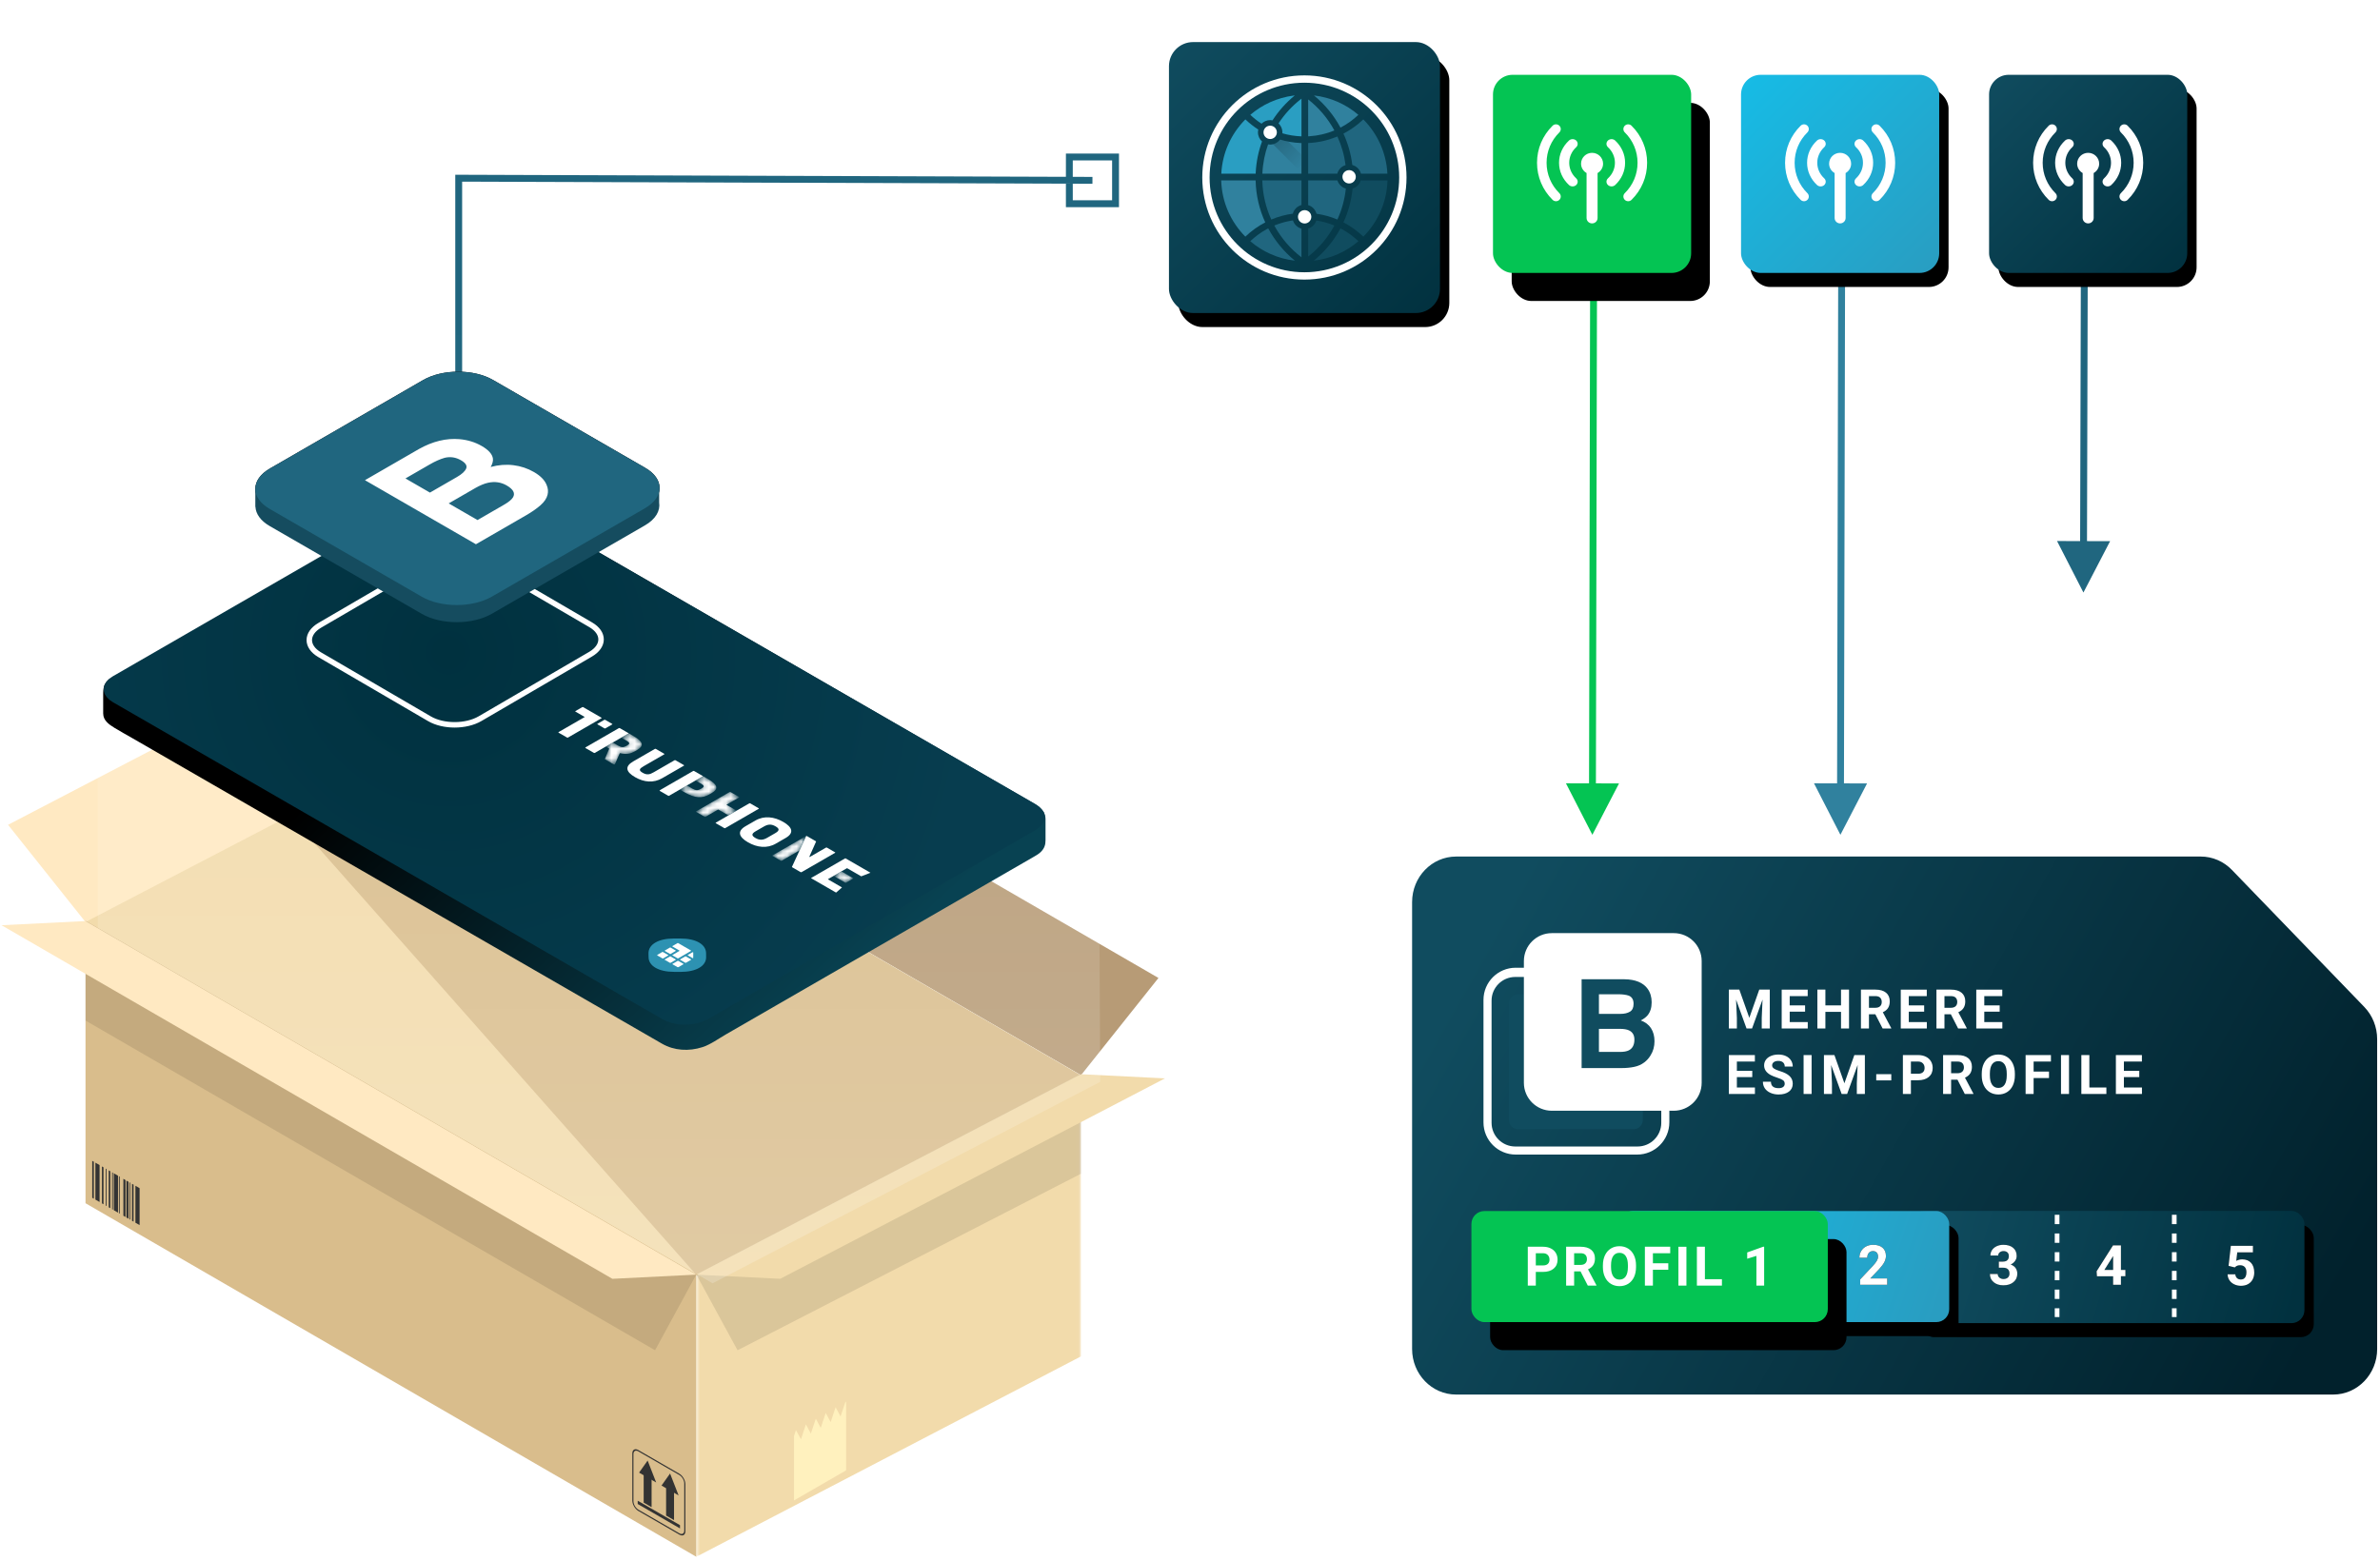 <?xml version="1.0" encoding="utf-8"?>
<svg xmlns="http://www.w3.org/2000/svg" xmlns:xlink="http://www.w3.org/1999/xlink" width="509" height="334" viewBox="0 0 509 334">
    <defs>
        <path id="j1wyel53xm" d="M164.57 16.994c.583 0 1.09-.119 1.518-.356.429-.238.758-.572.988-1.002.23-.431.344-.919.344-1.463 0-.896-.227-1.593-.683-2.092-.456-.498-1.085-.747-1.889-.747-.448 0-.87.106-1.269.319l.209-1.814h3.354V8.443h-4.727l-.487 4.287 1.333.33.162-.15c.247-.209.57-.313.967-.313.433 0 .767.127 1.003.382.235.255.353.622.353 1.101 0 .498-.102.884-.307 1.156-.205.272-.496.408-.875.408-.34 0-.615-.097-.825-.292-.21-.195-.333-.469-.368-.82h-1.657c.015.479.15.906.403 1.28.253.375.597.666 1.034.872.436.207.91.31 1.42.31z"/>
        <path id="g6vblu6gkn" d="M113.757 16.887c.9 0 1.623-.226 2.17-.678.546-.451.819-1.052.819-1.801 0-.464-.117-.865-.35-1.205-.234-.34-.589-.595-1.064-.765.383-.174.692-.423.927-.747.236-.325.354-.68.354-1.066 0-.75-.253-1.338-.76-1.764-.505-.427-1.204-.64-2.096-.64-.514 0-.984.098-1.411.295-.427.197-.76.47-.997.82s-.356.744-.356 1.184h1.674c0-.282.109-.51.325-.686.216-.176.485-.264.805-.264.355 0 .634.095.837.284.203.19.304.454.304.794 0 .351-.102.633-.307.846-.204.212-.52.318-.944.318h-.892v1.31h.886c.927 0 1.39.42 1.39 1.263 0 .347-.112.626-.338.837-.226.21-.538.315-.936.315-.347 0-.64-.1-.878-.3-.237-.202-.356-.46-.356-.777h-1.674c0 .73.267 1.317.802 1.761.535.444 1.224.666 2.066.666z"/>
        <path id="dpcyh3alko" d="M138.91 16.771v-1.824h.957v-1.35h-.956v-5.26h-1.692l-3.516 5.555.075 1.055h3.458v1.824h1.675zm-1.674-3.174h-1.865l1.755-2.787.11-.191v2.978z"/>
        <path id="bu8ppkqies" d="M88.926 16.771v-1.35H85.3l1.917-2.021c.526-.576.896-1.08 1.113-1.512.216-.433.324-.858.324-1.275 0-.76-.24-1.35-.721-1.767-.481-.417-1.156-.626-2.025-.626-.568 0-1.076.121-1.524.362-.448.242-.794.575-1.04 1-.245.425-.367.894-.367 1.408h1.68c0-.425.109-.768.327-1.029.218-.26.516-.39.895-.39.351 0 .622.106.811.32.19.215.284.51.284.884 0 .274-.09.564-.27.87-.179.304-.456.662-.83 1.071l-2.73 2.908v1.147h5.782z"/>
        <path id="06d6ad78cv" d="M0.716 0.727L82.985 0.727 82.985 104 0.716 104z"/>
        <path id="1s77rg56qz" d="M75.373.129l-1.086.236-1.013.326-.893.428L2.143 41.643l-.748.52-.56.583-.409.632-.183.67.006.693.195.674.417.628.569.587.78.535.007.004 117.573 67.833.906.434 1.013.326 1.134.262 1.168.11 1.16-.02 1.167-.108 1.086-.237 1.014-.325.892-.43 70.238-40.524.75-.519.557-.584.408-.628.22-.694-.004-.65-.195-.676-.453-.648-.57-.587-.749-.518L81.96 1.154l-.946-.457L80 .372 78.905.13l-1.161-.11L76.574 0l-1.201.129z"/>
        <path id="2iqpfpibgC" d="M7.489.307L.328 4.44c-.055.031-.055.083 0 .114l1.774 1.023c.054.032.144.032.199 0l3.631-2.095c.052-.03.134 0 .118.038L7.54.29c-.019.004-.036.01-.051.017"/>
        <path id="le5rvggm7F" d="M.131 1.141c.028-.016.072-.016.1 0l2.486 1.434c.027.016.072.016.1 0l1.576-.909c.028-.016.028-.042 0-.058L1.907.174C1.88.16 1.88.132 1.907.117L.13 1.14z"/>
        <path id="01vhelquiI" d="M7.22.07L.06 4.202c-.055.031-.055.083 0 .115l1.818 1.049c.056.031.145.032.2 0l2.61-1.505c.054-.033.144-.033.2 0l1.984 1.146c.056.03.056.082 0 .114l1.94-1.118c-.055.031-.144.03-.2 0L6.627 2.857c-.054-.032-.055-.084 0-.116l2.613-1.507c.054-.031.054-.082-.001-.115L7.42.07c-.028-.016-.064-.024-.1-.024-.036 0-.072.008-.1.023"/>
        <path id="b392yk6uuL" d="M3.506 1.169c.055-.032.145-.032.2 0l1.01.583c.761.44.74.685.136 1.034l-.163.093c-.614.355-1.028.361-1.79-.079l-1.01-.583c-.055-.031-.056-.082-.001-.115l-1.705.984c.055-.031.144-.031.2 0l.59.341c.037.022.05.053.034.082L.093 5.667c-.016.029-.003.06.034.082l1.884 1.087c.075.043.202.025.233-.033L3.28 4.458c.012-.022.056-.033.094-.023 1.384.341 2.312.08 3.094-.371l.513-.295C8.487 2.9 8.368 2.011 6.25.79L5.207.187l-1.701.982z"/>
        <path id="lfz1y1py3O" d="M.324 3.482l-.134.077.024-.052.006-.016S1.912.293 1.931.289L.441 3.52c.016-.038-.067-.067-.117-.037z"/>
        <path id="b1lj4740gP" d="M.231 1.142c-.028-.016-.072-.016-.1-.001L1.906.116.341 1.205"/>
        <path id="5yfrg74bjQ" d="M.33 1.17c-.055-.033-.144-.033-.2-.001L1.831.187.391 1.204"/>
        <path id="jfrr9rxl9R" d="M.443 1.333l-.06-.036c-.056-.031-.145-.031-.2 0L1.888.313C1.856.332.443 1.333.443 1.333z"/>
        <path id="lnz25lplqS" d="M3.536 1.152c.055-.031.144-.03.2 0l1.054.609c.763.44.74.684.136 1.034l-.187.108-.006.004c-.605.349-1.03.36-1.792-.08L1.886 2.22c-.055-.032-.055-.083 0-.115l-1.716.99c.055-.032.144-.032.199 0l.988.57c2.118 1.223 3.702 1.291 5.209.423l.112-.065.4-.231c1.505-.87 1.365-1.77-.754-2.993L5.237.171l-1.701.981z"/>
        <linearGradient id="5jt8qk5nsc" x1="0%" x2="100%" y1="0%" y2="100%">
            <stop offset="0%" stop-color="#16BCE6"/>
            <stop offset="100%" stop-color="#299DC1"/>
        </linearGradient>
        <linearGradient id="kdii2q6hhf" x1="0%" x2="100%" y1="0%" y2="100%">
            <stop offset="0%" stop-color="#104C5F"/>
            <stop offset="100%" stop-color="#01313F"/>
        </linearGradient>
        <linearGradient id="jgy24wvmei" x1="1.134%" x2="100.981%" y1="34.455%" y2="66.094%">
            <stop offset="0%" stop-color="#104C5F"/>
            <stop offset="100%" stop-color="#01212C"/>
        </linearGradient>
        <linearGradient id="zw5ymk2iml" x1="0%" x2="100%" y1="45.918%" y2="54.082%">
            <stop offset="0%" stop-color="#104C5F"/>
            <stop offset="100%" stop-color="#01313F"/>
        </linearGradient>
        <linearGradient id="ngv22fb37r" x1="0%" x2="100%" y1="44.309%" y2="55.691%">
            <stop offset="0%" stop-color="#16BCE6"/>
            <stop offset="100%" stop-color="#299DC1"/>
        </linearGradient>
        <linearGradient id="a529zeivlx" x1="50%" x2="50%" y1="9.737%" y2="100%">
            <stop offset="0%" stop-color="#FFF" stop-opacity="0"/>
            <stop offset="100%" stop-color="#FFF"/>
        </linearGradient>
        <linearGradient id="v0mp0ux2sy" x1="37.305%" x2="92.451%" y1="32.313%" y2="68.135%">
            <stop offset="0%"/>
            <stop offset="100%" stop-color="#084252"/>
        </linearGradient>
        <linearGradient id="cdnv6uylcD" x1="102.562%" x2="38.842%" y1="34.015%" y2="60.934%">
            <stop offset="0%" stop-color="#FFF"/>
            <stop offset="100%" stop-color="#FFF"/>
        </linearGradient>
        <linearGradient id="r2ed4d7mcG" x1="-2.429%" x2="67.751%" y1="32.551%" y2="55.907%">
            <stop offset="0%" stop-color="#FFF"/>
            <stop offset="100%" stop-color="#FFF"/>
        </linearGradient>
        <linearGradient id="kptzt0uvlJ" x1="86.606%" x2="51.386%" y1="62.185%" y2="50.461%">
            <stop offset="0%" stop-color="#FFF"/>
            <stop offset="100%" stop-color="#FFF"/>
        </linearGradient>
        <linearGradient id="9yvnlsnbxM" x1="-16.357%" x2="55.252%" y1="36.811%" y2="52.207%">
            <stop offset="0%" stop-color="#FFF"/>
            <stop offset="100%" stop-color="#FFF"/>
        </linearGradient>
        <linearGradient id="6exdsudzuT" x1="17.25%" x2="60.249%" y1="66.013%" y2="51.902%">
            <stop offset="0%" stop-color="#FFF"/>
            <stop offset="100%" stop-color="#FFF"/>
        </linearGradient>
        <linearGradient id="8mcj1ahiiX" x1=".529%" x2="81.486%" y1="-3.848%" y2="93.731%">
            <stop offset="0%"/>
            <stop offset="100%" stop-opacity=".017"/>
            <stop offset="100%" stop-opacity="0"/>
        </linearGradient>
        <filter id="wuo8p3vsta" width="175.5%" height="175.5%" x="-33%" y="-33%" filterUnits="objectBoundingBox">
            <feOffset dx="2" dy="2" in="SourceAlpha" result="shadowOffsetOuter1"/>
            <feGaussianBlur in="shadowOffsetOuter1" result="shadowBlurOuter1" stdDeviation="5"/>
            <feColorMatrix in="shadowBlurOuter1" result="shadowMatrixOuter1" values="0 0 0 0 0.161 0 0 0 0 0.616 0 0 0 0 0.757 0 0 0 0.3 0"/>
            <feOffset dy="1" in="SourceAlpha" result="shadowOffsetOuter2"/>
            <feGaussianBlur in="shadowOffsetOuter2" result="shadowBlurOuter2" stdDeviation="1.5"/>
            <feColorMatrix in="shadowBlurOuter2" result="shadowMatrixOuter2" values="0 0 0 0 0.161 0 0 0 0 0.616 0 0 0 0 0.757 0 0 0 0.3 0"/>
            <feMerge>
                <feMergeNode in="shadowMatrixOuter1"/>
                <feMergeNode in="shadowMatrixOuter2"/>
            </feMerge>
        </filter>
        <filter id="17qyw1lhzd" width="175.5%" height="175.5%" x="-33%" y="-33%" filterUnits="objectBoundingBox">
            <feOffset dy="1" in="SourceAlpha" result="shadowOffsetOuter1"/>
            <feGaussianBlur in="shadowOffsetOuter1" result="shadowBlurOuter1" stdDeviation="1.5"/>
            <feColorMatrix in="shadowBlurOuter1" result="shadowMatrixOuter1" values="0 0 0 0 0.004 0 0 0 0 0.192 0 0 0 0 0.247 0 0 0 0.3 0"/>
            <feOffset dx="2" dy="2" in="SourceAlpha" result="shadowOffsetOuter2"/>
            <feGaussianBlur in="shadowOffsetOuter2" result="shadowBlurOuter2" stdDeviation="5"/>
            <feColorMatrix in="shadowBlurOuter2" result="shadowMatrixOuter2" values="0 0 0 0 0.004 0 0 0 0 0.192 0 0 0 0 0.247 0 0 0 0.3 0"/>
            <feMerge>
                <feMergeNode in="shadowMatrixOuter1"/>
                <feMergeNode in="shadowMatrixOuter2"/>
            </feMerge>
        </filter>
        <filter id="41uwp5l0gg" width="251%" height="251%" x="-66.1%" y="-66.1%" filterUnits="objectBoundingBox">
            <feOffset dx="4" dy="4" in="SourceAlpha" result="shadowOffsetOuter1"/>
            <feGaussianBlur in="shadowOffsetOuter1" result="shadowBlurOuter1" stdDeviation="10"/>
            <feColorMatrix in="shadowBlurOuter1" result="shadowMatrixOuter1" values="0 0 0 0 0.016 0 0 0 0 0.769 0 0 0 0 0.325 0 0 0 0.3 0"/>
            <feOffset dy="2" in="SourceAlpha" result="shadowOffsetOuter2"/>
            <feGaussianBlur in="shadowOffsetOuter2" result="shadowBlurOuter2" stdDeviation="3"/>
            <feColorMatrix in="shadowBlurOuter2" result="shadowMatrixOuter2" values="0 0 0 0 0.016 0 0 0 0 0.769 0 0 0 0 0.325 0 0 0 0.3 0"/>
            <feMerge>
                <feMergeNode in="shadowMatrixOuter1"/>
                <feMergeNode in="shadowMatrixOuter2"/>
            </feMerge>
        </filter>
        <filter id="9q425ltiwj" width="138.1%" height="233.3%" x="-16.7%" y="-58.3%" filterUnits="objectBoundingBox">
            <feOffset dy="1" in="SourceAlpha" result="shadowOffsetOuter1"/>
            <feGaussianBlur in="shadowOffsetOuter1" result="shadowBlurOuter1" stdDeviation="1.5"/>
            <feColorMatrix in="shadowBlurOuter1" result="shadowMatrixOuter1" values="0 0 0 0 0.004 0 0 0 0 0.192 0 0 0 0 0.247 0 0 0 0.3 0"/>
            <feOffset dx="2" dy="2" in="SourceAlpha" result="shadowOffsetOuter2"/>
            <feGaussianBlur in="shadowOffsetOuter2" result="shadowBlurOuter2" stdDeviation="5"/>
            <feColorMatrix in="shadowBlurOuter2" result="shadowMatrixOuter2" values="0 0 0 0 0.004 0 0 0 0 0.192 0 0 0 0 0.247 0 0 0 0.3 0"/>
            <feMerge>
                <feMergeNode in="shadowMatrixOuter1"/>
                <feMergeNode in="shadowMatrixOuter2"/>
            </feMerge>
        </filter>
        <filter id="kccdl8rnfp" width="145.4%" height="234.7%" x="-19.9%" y="-58.9%" filterUnits="objectBoundingBox">
            <feOffset dx="2" dy="2" in="SourceAlpha" result="shadowOffsetOuter1"/>
            <feGaussianBlur in="shadowOffsetOuter1" result="shadowBlurOuter1" stdDeviation="5"/>
            <feColorMatrix in="shadowBlurOuter1" result="shadowMatrixOuter1" values="0 0 0 0 0.161 0 0 0 0 0.616 0 0 0 0 0.757 0 0 0 0.3 0"/>
            <feOffset dy="1" in="SourceAlpha" result="shadowOffsetOuter2"/>
            <feGaussianBlur in="shadowOffsetOuter2" result="shadowBlurOuter2" stdDeviation="1.5"/>
            <feColorMatrix in="shadowBlurOuter2" result="shadowMatrixOuter2" values="0 0 0 0 0.161 0 0 0 0 0.616 0 0 0 0 0.757 0 0 0 0.3 0"/>
            <feMerge>
                <feMergeNode in="shadowMatrixOuter1"/>
                <feMergeNode in="shadowMatrixOuter2"/>
            </feMerge>
        </filter>
        <filter id="ya14ticret" width="184%" height="369.4%" x="-36.7%" y="-117.8%" filterUnits="objectBoundingBox">
            <feOffset dx="4" dy="4" in="SourceAlpha" result="shadowOffsetOuter1"/>
            <feGaussianBlur in="shadowOffsetOuter1" result="shadowBlurOuter1" stdDeviation="10"/>
            <feColorMatrix in="shadowBlurOuter1" result="shadowMatrixOuter1" values="0 0 0 0 0.016 0 0 0 0 0.769 0 0 0 0 0.325 0 0 0 0.3 0"/>
            <feOffset dy="2" in="SourceAlpha" result="shadowOffsetOuter2"/>
            <feGaussianBlur in="shadowOffsetOuter2" result="shadowBlurOuter2" stdDeviation="3"/>
            <feColorMatrix in="shadowBlurOuter2" result="shadowMatrixOuter2" values="0 0 0 0 0.016 0 0 0 0 0.769 0 0 0 0 0.325 0 0 0 0.3 0"/>
            <feMerge>
                <feMergeNode in="shadowMatrixOuter1"/>
                <feMergeNode in="shadowMatrixOuter2"/>
            </feMerge>
        </filter>
        <filter id="t33hy8lhtV" width="155.2%" height="155.2%" x="-24.2%" y="-24.2%" filterUnits="objectBoundingBox">
            <feOffset dy="1" in="SourceAlpha" result="shadowOffsetOuter1"/>
            <feGaussianBlur in="shadowOffsetOuter1" result="shadowBlurOuter1" stdDeviation="1.5"/>
            <feColorMatrix in="shadowBlurOuter1" result="shadowMatrixOuter1" values="0 0 0 0 0.004 0 0 0 0 0.192 0 0 0 0 0.247 0 0 0 0.3 0"/>
            <feOffset dx="2" dy="2" in="SourceAlpha" result="shadowOffsetOuter2"/>
            <feGaussianBlur in="shadowOffsetOuter2" result="shadowBlurOuter2" stdDeviation="5"/>
            <feColorMatrix in="shadowBlurOuter2" result="shadowMatrixOuter2" values="0 0 0 0 0.004 0 0 0 0 0.192 0 0 0 0 0.247 0 0 0 0.3 0"/>
            <feMerge>
                <feMergeNode in="shadowMatrixOuter1"/>
                <feMergeNode in="shadowMatrixOuter2"/>
            </feMerge>
        </filter>
        <rect id="lxkhqblmqb" width="42.381" height="42.381" x="0" y="0" rx="4.2"/>
        <rect id="zb15gwvn6e" width="42.381" height="42.381" x="0" y="0" rx="4.2"/>
        <rect id="4ovw00wh7h" width="42.381" height="42.381" x="0" y="0" rx="4.2"/>
        <rect id="kjzmxqqljk" width="84" height="24" x="94.155" y=".976" rx="2.772"/>
        <rect id="qzi5qisogq" width="70.427" height="23.76" x="31.758" y="1" rx="2.772"/>
        <rect id="3u9gg75j7u" width="76.219" height="23.76" x="0" y="1" rx="2.772"/>
        <rect id="11s5zmmpcW" width="57.96" height="57.96" x="0" y="0" rx="5.161"/>
        <radialGradient id="dk04nzs3tA" cx="36.677%" cy="31.655%" r="97.456%" fx="36.677%" fy="31.655%" gradientTransform="matrix(.5 .5 -.287 .861 .274 -.14)">
            <stop offset="0%" stop-color="#00313F"/>
            <stop offset="100%" stop-color="#073D4F"/>
        </radialGradient>
    </defs>
    <g fill="none" fill-rule="evenodd">
        <g>
            <g>
                <g>
                    <path fill="#30819E" fill-rule="nonzero" d="M20.781 42.668l1.47.003-.237 108.896 4.94.012-5.699 10.987-5.65-11.012 4.939.01.237-108.896z" transform="translate(-814 -7695) translate(814 7704) translate(372.347 7)"/>
                    <g>
                        <g transform="translate(-814 -7695) translate(814 7704) translate(372.347 7)">
                            <use fill="#000" filter="url(#wuo8p3vsta)" xlink:href="#lxkhqblmqb"/>
                            <use fill="url(#5jt8qk5nsc)" xlink:href="#lxkhqblmqb"/>
                        </g>
                        <g fill="#FFF">
                            <path d="M14.127 9.628c1.3 0 2.354 1.04 2.354 2.322 0 .857-.475 1.598-1.177 2v9.611c0 .641-.526 1.161-1.177 1.161s-1.177-.52-1.177-1.16V13.95c-.702-.403-1.178-1.144-1.178-2.001 0-1.282 1.055-2.322 2.355-2.322zm-8.443-5.8c.4-.395 1.046-.395 1.446 0 .4.393.4 1.033 0 1.427-1.76 1.736-2.73 4.044-2.73 6.5 0 2.456.97 4.764 2.73 6.501.401.394.401 1.032 0 1.427-.198.197-.46.296-.722.296-.263 0-.524-.099-.724-.296-2.148-2.118-3.33-4.934-3.33-7.928 0-2.995 1.182-5.81 3.33-7.927zm15.44 0c.397-.394 1.046-.394 1.446 0 2.148 2.117 3.33 4.933 3.33 7.927 0 2.995-1.182 5.81-3.33 7.927-.2.197-.462.295-.723.295-.262 0-.525-.098-.724-.295-.399-.394-.399-1.033 0-1.428 1.76-1.736 2.73-4.044 2.73-6.499s-.97-4.764-2.73-6.5c-.399-.394-.399-1.034 0-1.428zM9.19 6.994c.425-.393 1.115-.393 1.54 0 .425.395.425 1.035 0 1.429-.96.889-1.49 2.072-1.49 3.33 0 1.26.53 2.443 1.491 3.333.424.394.424 1.033 0 1.427-.214.198-.492.296-.77.296-.279 0-.558-.098-.77-.296-1.372-1.271-2.128-2.962-2.128-4.76 0-1.797.756-3.487 2.127-4.759zm8.333 0c.426-.393 1.116-.394 1.54 0 1.372 1.272 2.128 2.962 2.128 4.76 0 1.798-.756 3.488-2.127 4.759-.213.197-.491.296-.77.296-.28 0-.557-.099-.77-.296-.425-.394-.425-1.033 0-1.427.96-.89 1.49-2.073 1.49-3.332 0-1.258-.53-2.442-1.491-3.332-.424-.394-.424-1.034 0-1.427z" transform="translate(-814 -7695) translate(814 7704) translate(372.347 7) translate(7.064 7.064)"/>
                        </g>
                    </g>
                </g>
                <g>
                    <path fill="#20667F" fill-rule="nonzero" d="M19.628 42.667l1.47.004-.154 57.075 4.94.013-5.704 10.985-5.646-11.015 4.94.012.154-57.074z" transform="translate(-814 -7695) translate(814 7704) translate(425.395 7)"/>
                    <g>
                        <g transform="translate(-814 -7695) translate(814 7704) translate(425.395 7)">
                            <use fill="#000" filter="url(#17qyw1lhzd)" xlink:href="#zb15gwvn6e"/>
                            <use fill="url(#kdii2q6hhf)" xlink:href="#zb15gwvn6e"/>
                        </g>
                        <g fill="#FFF">
                            <path d="M14.127 9.628c1.3 0 2.354 1.04 2.354 2.322 0 .857-.475 1.598-1.177 2v9.611c0 .641-.526 1.161-1.177 1.161s-1.177-.52-1.177-1.16V13.95c-.702-.403-1.178-1.144-1.178-2.001 0-1.282 1.055-2.322 2.355-2.322zm-8.443-5.8c.4-.395 1.046-.395 1.446 0 .4.393.4 1.033 0 1.427-1.76 1.736-2.73 4.044-2.73 6.5 0 2.456.97 4.764 2.73 6.501.401.394.401 1.032 0 1.427-.198.197-.46.296-.722.296-.263 0-.524-.099-.724-.296-2.148-2.118-3.33-4.934-3.33-7.928 0-2.995 1.182-5.81 3.33-7.927zm15.44 0c.397-.394 1.046-.394 1.446 0 2.148 2.117 3.33 4.933 3.33 7.927 0 2.995-1.182 5.81-3.33 7.927-.2.197-.462.295-.723.295-.262 0-.525-.098-.724-.295-.399-.394-.399-1.033 0-1.428 1.76-1.736 2.73-4.044 2.73-6.499s-.97-4.764-2.73-6.5c-.399-.394-.399-1.034 0-1.428zM9.19 6.994c.425-.393 1.115-.393 1.54 0 .425.395.425 1.035 0 1.429-.96.889-1.49 2.072-1.49 3.33 0 1.26.53 2.443 1.491 3.333.424.394.424 1.033 0 1.427-.214.198-.492.296-.77.296-.279 0-.558-.098-.77-.296-1.372-1.271-2.128-2.962-2.128-4.76 0-1.797.756-3.487 2.127-4.759zm8.333 0c.426-.393 1.116-.394 1.54 0 1.372 1.272 2.128 2.962 2.128 4.76 0 1.798-.756 3.488-2.127 4.759-.213.197-.491.296-.77.296-.28 0-.557-.099-.77-.296-.425-.394-.425-1.033 0-1.427.96-.89 1.49-2.073 1.49-3.332 0-1.258-.53-2.442-1.491-3.332-.424-.394-.424-1.034 0-1.427z" transform="translate(-814 -7695) translate(814 7704) translate(425.395 7) translate(7.064 7.064)"/>
                        </g>
                    </g>
                </g>
                <g>
                    <path fill="#04C453" fill-rule="nonzero" d="M20.781 42.668l1.47.003-.237 108.896 4.94.012-5.699 10.987-5.65-11.012 4.939.01.237-108.896z" transform="translate(-814 -7695) translate(814 7704) translate(319.298 7)"/>
                    <g>
                        <g transform="translate(-814 -7695) translate(814 7704) translate(319.298 7)">
                            <use fill="#000" filter="url(#41uwp5l0gg)" xlink:href="#4ovw00wh7h"/>
                            <use fill="#04C453" xlink:href="#4ovw00wh7h"/>
                        </g>
                        <g fill="#FFF">
                            <path d="M14.127 9.628c1.3 0 2.354 1.04 2.354 2.322 0 .857-.475 1.598-1.177 2v9.611c0 .641-.526 1.161-1.177 1.161s-1.177-.52-1.177-1.16V13.95c-.702-.403-1.178-1.144-1.178-2.001 0-1.282 1.055-2.322 2.355-2.322zm-8.443-5.8c.4-.395 1.046-.395 1.446 0 .4.393.4 1.033 0 1.427-1.76 1.736-2.73 4.044-2.73 6.5 0 2.456.97 4.764 2.73 6.501.401.394.401 1.032 0 1.427-.198.197-.46.296-.722.296-.263 0-.524-.099-.724-.296-2.148-2.118-3.33-4.934-3.33-7.928 0-2.995 1.182-5.81 3.33-7.927zm15.44 0c.397-.394 1.046-.394 1.446 0 2.148 2.117 3.33 4.933 3.33 7.927 0 2.995-1.182 5.81-3.33 7.927-.2.197-.462.295-.723.295-.262 0-.525-.098-.724-.295-.399-.394-.399-1.033 0-1.428 1.76-1.736 2.73-4.044 2.73-6.499s-.97-4.764-2.73-6.5c-.399-.394-.399-1.034 0-1.428zM9.19 6.994c.425-.393 1.115-.393 1.54 0 .425.395.425 1.035 0 1.429-.96.889-1.49 2.072-1.49 3.33 0 1.26.53 2.443 1.491 3.333.424.394.424 1.033 0 1.427-.214.198-.492.296-.77.296-.279 0-.558-.098-.77-.296-1.372-1.271-2.128-2.962-2.128-4.76 0-1.797.756-3.487 2.127-4.759zm8.333 0c.426-.393 1.116-.394 1.54 0 1.372 1.272 2.128 2.962 2.128 4.76 0 1.798-.756 3.488-2.127 4.759-.213.197-.491.296-.77.296-.28 0-.557-.099-.77-.296-.425-.394-.425-1.033 0-1.427.96-.89 1.49-2.073 1.49-3.332 0-1.258-.53-2.442-1.491-3.332-.424-.394-.424-1.034 0-1.427z" transform="translate(-814 -7695) translate(814 7704) translate(319.298 7) translate(7.064 7.064)"/>
                        </g>
                    </g>
                </g>
                <g>
                    <path fill="url(#jgy24wvmei)" fill-rule="nonzero" d="M0 105.34c0 5.382 4.214 9.743 9.41 9.743h187.572c5.197 0 9.41-4.362 9.41-9.743V39.054c0-2.583-.991-5.063-2.755-6.888L175.322 2.853C173.557 1.027 171.162 0 168.667 0H9.41C4.214 0 0 4.362 0 9.742v95.598z" transform="translate(-814 -7695) translate(814 7704) translate(302 174.218)"/>
                    <path fill="#FFF" fill-rule="nonzero" d="M69.457 36.782V34.51l-.172-3.92 2.24 6.193H72.7l2.246-6.198-.172 3.925v2.273h1.72v-8.318h-2.251l-2.125 6.033-2.137-6.033h-2.24v8.318h1.715zm15.16 0v-1.377h-3.861v-2.228h3.29v-1.342h-3.29v-1.982h3.85v-1.389h-5.564v8.318h5.576zm3.77 0v-3.565h3.343v3.565h1.713v-8.318H91.73v3.37h-3.342v-3.37h-1.714v8.318h1.714zm9.318 0v-3.045h1.365l1.56 3.045h1.84v-.08l-1.8-3.399c.498-.225.87-.526 1.116-.905.246-.38.369-.853.369-1.42 0-.8-.267-1.419-.8-1.857-.533-.438-1.291-.657-2.274-.657h-3.09v8.318h1.714zm1.382-4.433h-1.382v-2.496h1.376c.461 0 .803.112 1.026.337.223.224.334.533.334.925 0 .385-.118.687-.354.906-.236.219-.57.328-1 .328zm10.997 4.433v-1.377h-3.862v-2.228h3.29v-1.342h-3.29v-1.982h3.85v-1.389h-5.564v8.318h5.576zm3.77 0v-3.045h1.365l1.56 3.045h1.839v-.08l-1.8-3.399c.5-.225.872-.526 1.117-.905.246-.38.369-.853.369-1.42 0-.8-.267-1.419-.8-1.857-.533-.438-1.291-.657-2.274-.657h-3.09v8.318h1.713zm1.382-4.433h-1.383v-2.496h1.377c.461 0 .803.112 1.026.337.222.224.334.533.334.925 0 .385-.118.687-.354.906-.237.219-.57.328-1 .328zm10.996 4.433v-1.377h-3.862v-2.228h3.291v-1.342h-3.29v-1.982h3.85v-1.389h-5.564v8.318h5.575zm-52.914 14v-1.377h-3.861v-2.228h3.29v-1.342h-3.29v-1.982h3.85v-1.389h-5.564v8.318h5.575zm5.073.115c.921 0 1.655-.205 2.2-.615.544-.409.816-.974.816-1.693 0-.648-.223-1.189-.668-1.623-.446-.434-1.156-.798-2.131-1.091-.53-.16-.93-.331-1.203-.514-.272-.183-.408-.41-.408-.68 0-.29.116-.523.348-.7.233-.177.558-.266.977-.266.434 0 .771.106 1.011.317.24.212.36.508.36.889h1.714c0-.5-.128-.945-.385-1.337-.258-.392-.618-.696-1.083-.911-.465-.215-.994-.323-1.588-.323-.59 0-1.123.1-1.597.297-.474.198-.838.473-1.091.826-.253.352-.38.753-.38 1.202 0 .865.472 1.552 1.417 2.063.346.186.817.376 1.41.568.595.192 1.006.375 1.235.548.228.174.343.422.343.746 0 .297-.115.528-.343.694-.229.166-.547.249-.954.249-1.097 0-1.646-.46-1.646-1.377h-1.72c0 .537.139 1.009.415 1.417.276.407.677.728 1.203.962.525.234 1.108.352 1.748.352zm7.049-.115v-8.318h-1.714v8.318h1.714zm4.352 0V48.51l-.171-3.92 2.24 6.193h1.176l2.245-6.198-.171 3.925v2.273h1.72v-8.318H94.58l-2.126 6.033-2.136-6.033h-2.24v8.318h1.714zm12.688-2.896v-1.331h-3.217v1.33h3.217zm4.198 2.896v-2.93h1.502c.987 0 1.76-.236 2.317-.706.558-.47.837-1.113.837-1.928 0-.537-.128-1.016-.383-1.437-.255-.42-.62-.745-1.094-.974-.474-.228-1.023-.343-1.648-.343h-3.245v8.318h1.714zm1.531-4.319h-1.531v-2.61h1.571c.423.007.754.137.994.388s.36.58.36.988c0 .396-.12.701-.357.914-.238.214-.584.32-1.037.32zm7.066 4.32v-3.046h1.365l1.56 3.045h1.84v-.08l-1.8-3.399c.499-.225.871-.526 1.117-.905.246-.38.368-.853.368-1.42 0-.8-.266-1.419-.8-1.857-.533-.438-1.29-.657-2.273-.657h-3.09v8.318h1.713zm1.383-4.434h-1.383v-2.496h1.377c.46 0 .803.112 1.025.337.223.224.335.533.335.925 0 .385-.119.687-.355.906-.236.219-.569.328-1 .328zm8.722 4.548c.697 0 1.315-.168 1.854-.503.54-.335.953-.811 1.243-1.428.29-.617.434-1.335.434-2.154v-.372c0-.815-.148-1.533-.443-2.156-.295-.623-.712-1.1-1.25-1.434-.54-.333-1.156-.5-1.849-.5-.693 0-1.31.167-1.848.5-.539.333-.956.811-1.251 1.434-.295.623-.443 1.343-.443 2.162v.412c.004.8.154 1.507.451 2.122.297.615.716 1.088 1.257 1.42.541.33 1.156.497 1.845.497zm0-1.406c-.586 0-1.036-.234-1.348-.703-.312-.468-.468-1.127-.468-1.976v-.406c.004-.864.162-1.52.474-1.968.312-.447.756-.671 1.331-.671.579 0 1.025.226 1.337.68.312.453.468 1.116.468 1.988v.405c-.004.865-.16 1.523-.468 1.974-.309.451-.75.677-1.326.677zm7.54 1.291v-3.399h3.291v-1.382h-3.29v-2.148h3.702v-1.389h-5.416v8.318h1.714zm7.57 0v-8.318h-1.714v8.318h1.714zm7.991 0v-1.377h-3.639v-6.94h-1.714v8.317h5.353zm7.609 0v-1.377h-3.862v-2.228h3.29v-1.342h-3.29v-1.982h3.85v-1.389h-5.564v8.318h5.576z" transform="translate(-814 -7695) translate(814 7704) translate(302 174.218)"/>
                    <g>
                        <g>
                            <g transform="translate(-814 -7695) translate(814 7704) translate(302 174.218) translate(12.61 74.828) translate(.075)">
                                <use fill="#000" filter="url(#9q425ltiwj)" xlink:href="#kjzmxqqljk"/>
                                <use fill="url(#zw5ymk2iml)" xlink:href="#kjzmxqqljk"/>
                            </g>
                            <g fill-rule="nonzero" transform="translate(-814 -7695) translate(814 7704) translate(302 174.218) translate(12.61 74.828) translate(.075)">
                                <use fill="#000" xlink:href="#j1wyel53xm"/>
                                <use fill="#FFF" xlink:href="#j1wyel53xm"/>
                            </g>
                            <g fill-rule="nonzero" transform="translate(-814 -7695) translate(814 7704) translate(302 174.218) translate(12.61 74.828) translate(.075)">
                                <use fill="#000" xlink:href="#g6vblu6gkn"/>
                                <use fill="#FFF" xlink:href="#g6vblu6gkn"/>
                            </g>
                            <g fill-rule="nonzero" transform="translate(-814 -7695) translate(814 7704) translate(302 174.218) translate(12.61 74.828) translate(.075)">
                                <use fill="#000" xlink:href="#dpcyh3alko"/>
                                <use fill="#FFF" xlink:href="#dpcyh3alko"/>
                            </g>
                            <g transform="translate(-814 -7695) translate(814 7704) translate(302 174.218) translate(12.61 74.828) translate(.075)">
                                <use fill="#000" filter="url(#kccdl8rnfp)" xlink:href="#qzi5qisogq"/>
                                <use fill="url(#ngv22fb37r)" xlink:href="#qzi5qisogq"/>
                            </g>
                            <g fill-rule="nonzero" transform="translate(-814 -7695) translate(814 7704) translate(302 174.218) translate(12.61 74.828) translate(.075)">
                                <use fill="#000" xlink:href="#bu8ppkqies"/>
                                <use fill="#FFF" xlink:href="#bu8ppkqies"/>
                            </g>
                            <g transform="translate(-814 -7695) translate(814 7704) translate(302 174.218) translate(12.61 74.828) translate(.075)">
                                <use fill="#000" filter="url(#ya14ticret)" xlink:href="#3u9gg75j7u"/>
                                <use fill="#04C453" xlink:href="#3u9gg75j7u"/>
                            </g>
                            <path fill="#FFF" fill-rule="nonzero" d="M13.771 16.954v-2.93h1.503c.986 0 1.758-.236 2.316-.706.558-.47.837-1.114.837-1.929 0-.537-.128-1.016-.383-1.436-.255-.421-.62-.746-1.094-.974-.474-.229-1.023-.343-1.648-.343h-3.245v8.318h1.714zm1.531-4.32h-1.53v-2.61h1.57c.423.008.754.137.994.389.24.25.36.58.36.988 0 .396-.119.7-.357.914-.238.213-.584.32-1.037.32zm6.666 4.32v-3.045h1.366l1.56 3.045h1.839v-.08l-1.8-3.4c.5-.224.871-.526 1.117-.905s.369-.852.369-1.42c0-.8-.267-1.418-.8-1.856-.533-.438-1.291-.657-2.274-.657h-3.09v8.318h1.713zm1.383-4.433h-1.383v-2.497h1.377c.46 0 .803.112 1.025.337.223.225.335.533.335.926 0 .384-.118.686-.355.905-.236.22-.569.329-1 .329zm8.323 4.547c.697 0 1.314-.168 1.853-.503.54-.335.953-.81 1.243-1.428.29-.617.434-1.335.434-2.154v-.371c0-.815-.147-1.534-.443-2.157-.295-.622-.712-1.1-1.25-1.434-.54-.333-1.156-.5-1.849-.5-.693 0-1.31.167-1.848.5-.539.334-.956.812-1.251 1.434-.295.623-.443 1.344-.443 2.163v.411c.004.8.154 1.507.451 2.122.298.615.716 1.089 1.257 1.42.541.331 1.156.497 1.846.497zm0-1.405c-.587 0-1.036-.235-1.349-.703-.312-.468-.468-1.127-.468-1.977v-.405c.004-.865.162-1.52.474-1.968.312-.448.756-.672 1.331-.672.579 0 1.025.227 1.337.68.312.453.468 1.116.468 1.988v.406c-.003.864-.16 1.522-.468 1.974-.309.451-.75.677-1.325.677zm7.14 1.29v-3.398h3.29v-1.383h-3.29v-2.148h3.702V8.636H37.1v8.318h1.714zm7.169 0V8.637h-1.714v8.318h1.714zm7.591 0v-1.376h-3.639V8.636h-1.714v8.318h5.353zm9.03 0V8.625h-.177l-3.444 1.234v1.343l1.97-.611v6.364h1.652z" transform="translate(-814 -7695) translate(814 7704) translate(302 174.218) translate(12.61 74.828) translate(.075)"/>
                        </g>
                    </g>
                    <g>
                        <path fill="#FFF" d="M32.887 47.366H6.886C3.083 47.366 0 44.286 0 40.487V14.284C0 10.482 3.084 7.4 6.888 7.4h25.979c3.802 0 6.885 3.08 6.885 6.88v26.183c0 3.807-3.08 6.902-6.865 6.902zM6.8 9.374c-2.795 0-5.07 2.271-5.07 5.067v26.132c0 2.795 2.275 5.066 5.07 5.066h26.154c2.797 0 5.07-2.271 5.07-5.066V14.441c0-2.796-2.273-5.067-5.07-5.067H6.8z" transform="translate(-814 -7695) translate(814 7704) translate(302 174.218) translate(15.265 16.383)"/>
                        <path fill="#104C5F" d="M7.408 13.075h24.69c1.09 0 1.976.884 1.976 1.973v24.917c0 1.09-.886 1.973-1.976 1.973H7.408c-1.09 0-1.975-.882-1.975-1.973V15.048c0-1.09.884-1.973 1.975-1.973" transform="translate(-814 -7695) translate(814 7704) translate(302 174.218) translate(15.265 16.383)"/>
                        <path fill="#FFF" d="M40.74 0H14.62c-3.303 0-5.978 2.675-5.978 5.974v26.042c0 3.3 2.677 5.976 5.98 5.976h26.062c3.303 0 5.98-2.675 5.98-5.975V5.965C46.665 2.67 43.992 0 40.695 0" transform="translate(-814 -7695) translate(814 7704) translate(302 174.218) translate(15.265 16.383)"/>
                        <path fill="#104C5F" d="M33.64 18.67c.637-.326 1.12-.687 1.448-1.082.587-.706.88-1.638.88-2.798 0-1.125-.29-2.09-.872-2.899-.966-1.315-2.608-1.989-4.925-2.023h-9.183v18.995h8.562c.966 0 1.86-.085 2.684-.258.825-.172 1.541-.489 2.15-.953.537-.404.985-.902 1.343-1.495.565-.893.847-1.902.847-3.028 0-1.091-.247-2.018-.74-2.784-.494-.764-1.226-1.323-2.194-1.675zm-8.948-5.595h4.138c.91 0 1.66.099 2.248.298.682.283 1.022.868 1.022 1.754 0 .799-.258 1.356-.772 1.671-.517.314-1.186.471-2.013.471h-4.623v-4.194zm6.368 12.008c-.448.219-1.073.327-1.875.327h-4.493v-4.934h4.556c.793.008 1.41.113 1.85.314.785.36 1.178 1.021 1.178 1.983 0 1.138-.406 1.909-1.216 2.31z" transform="translate(-814 -7695) translate(814 7704) translate(302 174.218) translate(15.265 16.383)"/>
                    </g>
                </g>
                <path fill="#20667F" fill-rule="nonzero" d="M239.312 23.842v11.47h-11.35l-.003-5.02c-56.485-.19-57.688-.195-95.977-.325l-25.043-.084-.742-.003-5.34-.018h-.276l-.366-.002H100l-.051-.001h-.238l-.045-.001h-.21l-.077-.001-.287-.001h-.034l-.222-.001v44.06h-1.47V28.38l.737.003h.351l.065.001h.254l.032.001h.225l.067.001.287.001h.243l.088.001h.189l.1.001h.217l5.982.021.742.003 25.043.085 95.972.325.003-4.981h11.35zm-1.471 1.47h-8.41l-.003 3.516 2.366.008 1.845.006-.005 1.47-4.206-.014.003 3.544h8.41v-8.53z" transform="translate(-814 -7695) translate(814 7704)"/>
                <g>
                    <g>
                        <g>
                            <path fill="#B79B76" d="M100.553 21.55L231.193 97.182 247.756 76.39 117.116 0.758z" transform="translate(-814 -7695) translate(814 7704) translate(0 38) translate(0 85.8)"/>
                            <path fill="#F2DBAB" d="M231.183 97.285L210.501 109.227 169.751 128.132 149.096 140.048 149.07 140.022 148.758 139.864 18.284 64.344 38.941 52.403 50.076 45.977 100.398 21.557 100.554 21.635 100.71 21.739 231.131 97.26z" transform="translate(-814 -7695) translate(814 7704) translate(0 38) translate(0 85.8)"/>
                            <path fill="#D9BD8C" d="M231.183 97.234L231.131 97.26 210.501 109.175 169.751 131.2 149.096 139.996 149.07 139.97 148.914 139.89 62.591 42.311 100.71 21.685z" transform="translate(-814 -7695) translate(814 7704) translate(0 38) translate(0 85.8)"/>
                            <path fill="#FFE9C2" d="M100.562 21.55L18.282 64.422 1.72 43.63 84 0.758z" transform="translate(-814 -7695) translate(814 7704) translate(0 38) translate(0 85.8)"/>
                            <path fill="#D9BD8C" d="M148.916 139.793L148.916 200.2 18.288 124.574 18.288 64.168z" transform="translate(-814 -7695) translate(814 7704) translate(0 38) translate(0 85.8)"/>
                            <path fill="#333" d="M142.456 191.384L144.153 192.363 144.153 185.898 142.456 184.918z" transform="translate(-814 -7695) translate(814 7704) translate(0 38) translate(0 85.8)"/>
                            <path fill="#333" d="M141.475 184.967L143.304 182.389 145.132 187.078zM137.659 188.614L139.354 189.593 139.354 183.128 137.659 182.148z" transform="translate(-814 -7695) translate(814 7704) translate(0 38) translate(0 85.8)"/>
                            <path fill="#333" d="M136.678 182.197L138.505 179.619 140.334 184.308zM136.383 188.913L145.427 194.135 145.427 193.434 136.383 188.211z" transform="translate(-814 -7695) translate(814 7704) translate(0 38) translate(0 85.8)"/>
                            <path fill="#333" d="M136.514 177.647c-.572-.33-1.04-.065-1.04.593v10.078c0 .658.468 1.462 1.04 1.793l8.783 5.07c.573.331 1.04.066 1.04-.592V184.51c0-.658-.467-1.461-1.04-1.791l-8.783-5.072zm-1.283 10.53V178.1c0-.812.574-1.14 1.283-.732l8.783 5.071c.708.41 1.283 1.401 1.283 2.214v10.079c0 .811-.575 1.14-1.283.732l-8.783-5.072c-.709-.408-1.283-1.401-1.283-2.214zM20.064 123.601L19.728 123.407 19.728 115.51 20.064 115.704zM21.295 124.312L20.401 123.796 20.401 115.897 21.295 116.414zM25.239 126.589L24.345 126.073 24.345 118.174 25.239 118.691zM29.855 129.254L28.96 128.737 28.96 120.839 29.855 121.355zM26.834 127.51L26.385 127.251 26.385 119.354 26.834 119.611zM27.478 127.881L27.029 127.623 27.029 119.725 27.478 119.984zM22.134 124.796L21.799 124.603 21.799 116.705 22.134 116.899zM23.589 125.636L23.252 125.442 23.252 117.545 23.589 117.739zM28.568 128.511L28.233 128.317 28.233 120.418 28.568 120.613zM24.148 125.959L23.98 125.863 23.98 117.964 24.148 118.06zM25.602 126.799L25.435 126.702 25.435 118.804 25.602 118.902zM27.841 128.091L27.673 127.994 27.673 120.096 27.841 120.193zM22.778 125.168L22.61 125.071 22.61 117.173 22.778 117.27z" transform="translate(-814 -7695) translate(814 7704) translate(0 38) translate(0 85.8)"/>
                            <path fill="#000" d="M148.916 139.819L140.097 156.026 18.288 85.499 18.288 64.192z" opacity=".1" transform="translate(-814 -7695) translate(814 7704) translate(0 38) translate(0 85.8)"/>
                            <path fill="#FFE9C2" d="M0.33 65.109L130.97 140.741 148.923 139.847 18.283 64.216z" transform="translate(-814 -7695) translate(814 7704) translate(0 38) translate(0 85.8)"/>
                            <g transform="translate(-814 -7695) translate(814 7704) translate(0 38) translate(0 85.8) translate(148.2 96.2)">
                                <mask id="iste8vtazw" fill="#fff">
                                    <use xlink:href="#06d6ad78cv"/>
                                </mask>
                                <path fill="#F2DBAB" d="M82.985 0.727L82.985 61.134 0.716 104 0.716 43.619z" mask="url(#iste8vtazw)"/>
                            </g>
                            <path fill="#FFF1BE" d="M169.814 188.144L169.814 174.354 170.228 173.109 171.303 175.066 172.354 171.878 173.416 173.848 174.479 170.66 175.528 172.63 176.592 169.429 177.654 171.399 178.706 168.21 179.768 170.181 180.831 166.992 180.947 167.213 180.947 181.715z" transform="translate(-814 -7695) translate(814 7704) translate(0 38) translate(0 85.8)"/>
                            <path fill="#000" d="M231.185 96.927L231.185 118.26 157.735 156.026 148.916 139.819z" opacity=".1" transform="translate(-814 -7695) translate(814 7704) translate(0 38) translate(0 85.8)"/>
                            <path fill="#F2DBAB" d="M249.145 97.869L166.866 140.74 148.913 139.849 231.192 96.977z" transform="translate(-814 -7695) translate(814 7704) translate(0 38) translate(0 85.8)"/>
                        </g>
                        <path fill="url(#a529zeivlx)" fill-opacity=".2" d="M103.58 0L20.8 49.61 20.922 151.523 152.394 227.5 235.3 184.413 234.763 75.405z" transform="translate(-814 -7695) translate(814 7704) translate(0 38)"/>
                    </g>
                    <g>
                        <g>
                            <path fill="url(#v0mp0ux2sy)" d="M64.481 6.21l-13.933 8.038-16.518 9.53-15.737 9.08-11.546 6.66-3.135 1.81c-.57.33-1.515.692-2.006 1.136-1.196 1.08-1.08 2.27-1.08 3.693v2.3l.001 1.168c.006 1.468 1.196 2.318 2.402 3.057 1.309.801 2.663 1.536 3.99 2.302l8.952 5.164 12.695 7.325 15.222 8.782 16.533 9.538 16.625 9.592 15.5 8.943c4.388 2.53 8.774 5.062 13.16 7.592l9.601 5.54 4.835 2.789c2.612 1.507 5.76 1.66 8.604.75 1.77-.566 3.44-1.803 5.032-2.722l11.387-6.57 15.67-9.04c5.513-3.181 11.027-6.363 16.542-9.543l14.003-8.08c2.684-1.55 5.37-3.098 8.054-4.647.624-.36 1.267-.699 1.774-1.22.718-.74.953-1.474.953-2.447v-2.3-2.196c-.008-2.076-1.752-2.953-3.321-3.857l-6.565-3.788-10.933-6.308-14.082-8.124-16.077-9.276-16.73-9.652-16.224-9.36-14.5-8.366-11.56-6.67-7.403-4.27c-1.311-.757-2.585-1.595-4.06-1.999C79.68.311 78.745.19 77.817.19c-1.924 0-3.816.526-5.518 1.51l-7.819 4.51zm-23.89 27.195l1.046-.603v1.206c-.349-.2-.698-.402-1.046-.603m58.22 8.075l1.008.581-1.008.582V41.48" transform="translate(-814 -7695) translate(814 7704) translate(0 38) translate(21 56) translate(.542)"/>
                            <path fill="#000" d="M99.003 39.672c-.002-.77-.511-1.019-1.125-1.373-.779-.448-1.557-.898-2.335-1.347l-4.278-2.468-5.483-3.164-20.31-11.718c-.761-.438-1.492-.952-2.393-1.018-1.199-.089-2.104.507-3.094 1.078l-10.52 6.07c-2.388 1.378-5.165 2.644-7.493 4.118-.866.55-.628 1.36-.628 2.25v3.347c0 .754.249 1.158.977 1.612.556.348 1.141.66 1.709.987l9.083 5.24 19.294 11.131c.689.399 1.36.521 2.156.525l5.994.03c.97.004 1.786-.106 2.637-.597l4.127-2.382 10.472-6.04c.553-.32 1.154-.594 1.21-1.287.022-.274 0-.56 0-.836v-4.158z" transform="translate(-814 -7695) translate(814 7704) translate(0 38) translate(21 56) translate(.542)"/>
                            <g transform="translate(-814 -7695) translate(814 7704) translate(0 38) translate(21 56) translate(.542) translate(.405 .043)">
                                <mask id="jj3d40h5yB" fill="#fff">
                                    <use xlink:href="#1s77rg56qz"/>
                                </mask>
                                <use fill="url(#dk04nzs3tA)" xlink:href="#1s77rg56qz"/>
                                <path stroke="#FFF" stroke-width="1.17" d="M70.135 16.89l-23.68 13.813c-2.994 1.745-3.008 4.568-.033 6.304l23.481 13.696c2.977 1.737 7.817 1.728 10.812-.019l23.63-13.783c2.993-1.746 3.009-4.57.034-6.304L80.887 16.893c-2.971-1.732-7.804-1.723-10.79.02" mask="url(#jj3d40h5yB)"/>
                            </g>
                            <g transform="translate(-814 -7695) translate(814 7704) translate(0 38) translate(21 56) translate(.542) translate(143.339 75.53)">
                                <mask id="ajitymwrbE" fill="#fff">
                                    <use xlink:href="#2iqpfpibgC"/>
                                </mask>
                                <path fill="url(#cdnv6uylcD)" d="M7.489.307L.328 4.44c-.055.031-.055.083 0 .114l1.774 1.023c.054.032.144.032.199 0l3.631-2.095c.052-.03.134 0 .118.038L7.54.29c-.019.004-.036.01-.051.017" mask="url(#ajitymwrbE)"/>
                            </g>
                            <g fill="#FFF">
                                <path d="M1.398 2.83L6.038.152c.056-.032.144-.032.2 0l1.806 1.042c.056.032.056.083 0 .115L3.607 3.87c-.859.496-1.125.844-.195 1.381.941.544 1.533.383 2.392-.112l4.439-2.562c.055-.031.144-.03.199 0l1.807 1.043c.055.032.055.083 0 .115l-4.64 2.677c-1.856 1.072-3.882.895-5.82-.225C-.163 5.063-.459 3.9 1.397 2.83M30.063 19.159l1.706-.983c.88-.509 1.013-.922.083-1.458-.942-.543-1.646-.46-2.527.048l-1.705.983c-.87.502-1.025.915-.083 1.458.93.537 1.656.454 2.526-.048m-4.642-2.47l2.12-1.222c1.867-1.077 4.016-.817 5.954.302 1.94 1.119 2.38 2.352.513 3.43l-2.12 1.222c-1.856 1.071-4.004.823-5.943-.296-1.95-1.125-2.38-2.364-.524-3.436M44.57 22.268l-1.74-1.003c-.055-.032-.144-.033-.199 0l-3.444 1.986c-.044.026-.108.007-.116-.023-.001-.006-.004-.012 0-.019l1.435-3.221c.017-.03.003-.063-.035-.084l-1.922-1.11c-.04-.023-.098-.029-.148-.018l-1.49 3.23v.004l-1.558 3.37c-.016.029-.003.062.035.083l1.822 1.051c.055.032.145.032.199 0l.265-.152 6.896-3.979c.055-.032.055-.083 0-.115" transform="translate(-814 -7695) translate(814 7704) translate(0 38) translate(21 56) translate(.542) translate(112.478 57.043)"/>
                            </g>
                            <g transform="translate(-814 -7695) translate(814 7704) translate(0 38) translate(21 56) translate(.542) translate(156.553 83.248)">
                                <mask id="ksbbzpngfH" fill="#fff">
                                    <use xlink:href="#le5rvggm7F"/>
                                </mask>
                                <path fill="url(#r2ed4d7mcG)" d="M.131 1.141c.028-.016.072-.016.1 0l2.486 1.434c.027.016.072.016.1 0l1.576-.909c.028-.016.028-.042 0-.058L1.907.174C1.88.16 1.88.132 1.907.117L.13 1.14z" mask="url(#ksbbzpngfH)"/>
                            </g>
                            <path fill="#FFF" d="M158.494 86.802l-2.946-1.7c-.028-.016-.028-.042 0-.057l.672-.389.464-.267 1.776-1.025 1.102-.635c.027-.016.072-.016.099 0l2.947 1.7c.023.013.06.016.088.005l1.862-.722c.036-.014.042-.044.01-.062l-5.27-3.04c-.027-.016-.071-.016-.099 0l-7.26 4.189c-.028.015-.028.041 0 .057l5.268 3.04c.033.018.085.016.11-.006l1.187-1.036c.018-.017.014-.038-.01-.052" transform="translate(-814 -7695) translate(814 7704) translate(0 38) translate(21 56) translate(.542)"/>
                            <g transform="translate(-814 -7695) translate(814 7704) translate(0 38) translate(21 56) translate(.542) translate(127.278 66.346)">
                                <mask id="2qdh3hgzsK" fill="#fff">
                                    <use xlink:href="#01vhelquiI"/>
                                </mask>
                                <path fill="url(#kptzt0uvlJ)" d="M7.22.07L.06 4.202c-.055.031-.055.083 0 .115l1.818 1.049c.056.031.145.032.2 0l2.61-1.505c.054-.033.144-.033.2 0l1.984 1.146c.056.03.056.082 0 .114l1.94-1.118c-.055.031-.144.03-.2 0L6.627 2.857c-.054-.032-.055-.084 0-.116l2.613-1.507c.054-.031.054-.082-.001-.115L7.42.07c-.028-.016-.064-.024-.1-.024-.036 0-.072.008-.1.023" mask="url(#2qdh3hgzsK)"/>
                            </g>
                            <path fill="#FFF" d="M140.719 69.89l-1.818-1.048c-.055-.032-.144-.032-.199 0l-1.323.763-1.29.743-1.938 1.118-1.848 1.067-.762.44c-.055.032-.055.083 0 .115l1.818 1.048c.055.033.145.033.2 0l7.16-4.13c.055-.033.055-.083 0-.116" transform="translate(-814 -7695) translate(814 7704) translate(0 38) translate(21 56) translate(.542)"/>
                            <g transform="translate(-814 -7695) translate(814 7704) translate(0 38) translate(21 56) translate(.542) translate(107.722 53.67)">
                                <mask id="gysfhvof2N" fill="#fff">
                                    <use xlink:href="#b392yk6uuL"/>
                                </mask>
                                <path fill="url(#9yvnlsnbxM)" d="M3.506 1.169c.055-.032.145-.032.2 0l1.01.583c.761.44.74.685.136 1.034l-.163.093c-.614.355-1.028.361-1.79-.079l-1.01-.583c-.055-.031-.056-.082-.001-.115l-1.705.984c.055-.031.144-.031.2 0l.59.341c.037.022.05.053.034.082L.093 5.667c-.016.029-.003.06.034.082l1.884 1.087c.075.043.202.025.233-.033L3.28 4.458c.012-.022.056-.033.094-.023 1.384.341 2.312.08 3.094-.371l.513-.295C8.487 2.9 8.368 2.011 6.25.79L5.207.187l-1.701.982z" mask="url(#gysfhvof2N)"/>
                            </g>
                            <g>
                                <path fill="#FFF" d="M13.549 6.774l1.7-.981-1.917-1.106c-.055-.032-.144-.033-.199 0L6.17 8.702c-.253.146-.253.198-.198.23L7.79 9.98c.055.033.145.033.2 0l2.236-1.29 1.704-.983 1.619-.934zM5.498.198c-.055-.032-.144-.032-.2 0l-1.456.84c-.054.031-.054.083.001.115l1.996 1.151L.234 5.538c-.055.032-.055.084 0 .115l1.818 1.049c.055.032.145.032.199 0L4.38 5.474l3.477-2.006 1.555-.897c.055-.031.055-.083 0-.115L5.498.198zM11.708 3.78l-1.496-.863c-.055-.031-.144-.031-.199 0l-1.457.84c-.054.032-.054.083 0 .115l1.497.863c.055.032.145.033.2.001l1.455-.84c.055-.032.055-.083 0-.116" transform="translate(-814 -7695) translate(814 7704) translate(0 38) translate(21 56) translate(.542) translate(97.68 48.064)"/>
                                <g>
                                    <g transform="translate(-814 -7695) translate(814 7704) translate(0 38) translate(21 56) translate(.542) translate(97.68 48.064) translate(10.042 5.605) translate(41.227 21.86)"/>
                                    <g transform="translate(-814 -7695) translate(814 7704) translate(0 38) translate(21 56) translate(.542) translate(97.68 48.064) translate(10.042 5.605) translate(48.831 29.578)"/>
                                    <g transform="translate(-814 -7695) translate(814 7704) translate(0 38) translate(21 56) translate(.542) translate(97.68 48.064) translate(10.042 5.605) translate(3.376)"/>
                                    <g transform="translate(-814 -7695) translate(814 7704) translate(0 38) translate(21 56) translate(.542) translate(97.68 48.064) translate(10.042 5.605) translate(0 1.79)"/>
                                </g>
                                <path fill="#FFF" d="M29.435 15.941l1.7-.98-1.917-1.107c-.055-.033-.145-.033-.2-.001l-6.961 4.017c-.254.147-.253.197-.198.23l1.817 1.048c.055.032.145.032.2 0l2.193-1.265 1.716-.99 1.65-.952z" transform="translate(-814 -7695) translate(814 7704) translate(0 38) translate(21 56) translate(.542) translate(97.68 48.064)"/>
                            </g>
                            <g transform="translate(-814 -7695) translate(814 7704) translate(0 38) translate(21 56) translate(.542) translate(123.578 62.853)">
                                <mask id="0ymey3wqgU" fill="#fff">
                                    <use xlink:href="#lnz25lplqS"/>
                                </mask>
                                <path fill="url(#6exdsudzuT)" d="M3.536 1.152c.055-.031.144-.03.2 0l1.054.609c.763.44.74.684.136 1.034l-.187.108-.006.004c-.605.349-1.03.36-1.792-.08L1.886 2.22c-.055-.032-.055-.083 0-.115l-1.716.99c.055-.032.144-.032.199 0l.988.57c2.118 1.223 3.702 1.291 5.209.423l.112-.065.4-.231c1.505-.87 1.365-1.77-.754-2.993L5.237.171l-1.701.981z" mask="url(#0ymey3wqgU)"/>
                            </g>
                            <path fill="#FFF" d="M120.227 101.347l1.046.605c.038.021.1.021.137 0l1.04-.6c.037-.022.037-.058 0-.08l-1.047-.603c-.038-.022-.099-.022-.137 0l-1.04.6c-.037.021-.037.057 0 .078M120.897 102.168l-1.046-.604c-.038-.022-.1-.022-.137 0l-.972.56c-.076.045-.075.115.001.16l.978.563c.038.022.1.022.137 0l1.04-.6c.037-.022.037-.057 0-.079" transform="translate(-814 -7695) translate(814 7704) translate(0 38) translate(21 56) translate(.542)"/>
                            <path fill="#FFF" d="M125.564 101.278l-2.54-1.465c-.075-.044-.198-.044-.274 0l-.971.56c-.038.022-.038.057 0 .08l1.425.82c.037.023.038.059 0 .08l-2.968 1.713c-.037.021-.037.057 0 .078l1.047.605c.038.021.1.021.137 0l4.145-2.392c.038-.022.038-.057 0-.079M124.904 102.255l1.046.603c.038.022.1.023.137 0l.972-.56c.075-.044.075-.115 0-.158l-.979-.564c-.038-.022-.099-.022-.137 0l-1.04.6c-.037.022-.037.056 0 .079M123.351 103.15l1.047.604c.038.022.1.022.137 0l1.04-.6c.037-.021.037-.057 0-.079l-1.047-.604c-.038-.021-.1-.021-.137 0l-1.04.6c-.038.022-.037.057 0 .08M124.022 104.05c.038-.022.037-.057 0-.08l-1.046-.603c-.039-.022-.1-.022-.138 0l-1.04.6c-.037.022-.037.057 0 .079l.979.564c.075.044.198.044.273 0l.972-.56z" transform="translate(-814 -7695) translate(814 7704) translate(0 38) translate(21 56) translate(.542)"/>
                        </g>
                        <g>
                            <path fill="#2D92B2" d="M12.326 3.991c.01 1.917-2.162 3.15-5.42 3.15l-1.438-.007c-1.647 0-3.004-.313-3.951-.86-.955-.551-1.495-1.34-1.5-2.287L0 3.154C.001 1.23 2.17 0 5.428 0l1.446.002c1.642 0 2.995.314 3.94.86.957.552 1.497 1.343 1.503 2.292l.009.837z" transform="translate(-814 -7695) translate(814 7704) translate(0 38) translate(21 56) translate(117.69 97.749)"/>
                            <path fill="#FFF" d="M6.613 2.575c.042.024.042.062 0 .087l-1.49.866v.078l1.096.632c.041.024.108.024.15 0l2.72-1.582.025-.043-.025-.043L6.35.99c-.042-.024-.108-.024-.15 0l-1.088.633c-.041.024-.041.062 0 .087l1.501.866M3.14 4.26l1.091-.635c.034-.02.033-.058-.008-.082L3.094 2.89c-.042-.024-.108-.024-.15 0l-1.039.603c-.07.042-.07.1-.002.138l1.086.628c.042.024.109.024.15 0M8.016 5.189l1.088-.633c.041-.024.041-.063 0-.087l-1.1-.634c-.042-.024-.109-.024-.15 0l-1.088.632c-.034.03-.033.067 0 .087l1.1.635c.041.024.108.024.15 0M4.732 5.198l1.093-.634c.04-.024.04-.063 0-.087l-1.096-.632c-.042-.025-.108-.025-.15 0l-1.093.634c-.041.024-.041.063.001.087l1.095.632c.042.024.109.024.15 0" transform="translate(-814 -7695) translate(814 7704) translate(0 38) translate(21 56) translate(117.69 97.749)"/>
                            <path fill="#FFF" d="M3.488 2.575c-.041.024-.041.062 0 .087l1.096.632c.042.025.108.025.15 0l1.088-.633c.042-.024.042-.062 0-.086l-1.096-.633c-.041-.023-.108-.023-.15 0l-1.088.633M6.425 6.113l1.046-.608c.042-.024.042-.063.009-.082l-1.1-.635c-.042-.024-.109-.024-.15 0l-1.088.632c-.046.027-.046.065-.004.09l1.045.603c.071.04.172.04.242 0M9.395 2.949l-.989.574c-.041.024-.04.063-.008.082l.996.575c.066.039.178.017.174-.044l.002-1.144c0-.016-.012-.03-.03-.04-.038-.022-.101-.03-.145-.003" transform="translate(-814 -7695) translate(814 7704) translate(0 38) translate(21 56) translate(117.69 97.749)"/>
                        </g>
                    </g>
                    <g>
                        <path fill="#000" d="M35.935 1.77L3.125 20.713c-4.149 2.394-4.169 6.265-.046 8.646l32.536 18.785c4.124 2.382 10.83 2.37 14.98-.026l32.742-18.903c4.148-2.396 4.17-6.267.047-8.646L50.834 1.773C46.717-.602 40.02-.589 35.882 1.801" transform="translate(-814 -7695) translate(814 7704) translate(0 38) translate(54.6 32.5)"/>
                        <path fill="#154C5F" d="M35.882 5.464L35.882 5.464 35.935 5.433zM86.37 27.973v-3.285h-2.34c-.217-.152-.4-.315-.647-.456L50.832 5.436c-4.115-2.375-10.81-2.362-14.95.028L3.125 24.376c-.427.246-.784.519-1.123.793H.004v3.735H.03c.075 1.497 1.074 2.98 3.048 4.118l32.536 18.785c4.124 2.38 10.83 2.37 14.98-.026l32.742-18.903c2.33-1.347 3.31-3.154 3.033-4.905" transform="translate(-814 -7695) translate(814 7704) translate(0 38) translate(54.6 32.5)"/>
                        <path fill="#20667F" d="M35.935 1.77L3.125 20.713c-4.149 2.394-4.169 6.265-.046 8.646l32.536 18.785c4.124 2.382 10.83 2.37 14.98-.026l32.742-18.903c4.148-2.396 4.17-6.267.047-8.646L50.834 1.773C46.717-.602 40.02-.589 35.882 1.801" transform="translate(-814 -7695) translate(814 7704) translate(0 38) translate(54.6 32.5)"/>
                        <path fill="#FFF" d="M50.343 20.387c.394-.697.551-1.31.469-1.831-.143-.934-.941-1.82-2.39-2.657-1.405-.812-2.978-1.297-4.72-1.458-2.855-.247-5.76.456-8.713 2.111L23.45 23.213l23.735 13.704 10.757-6.212c1.213-.7 2.23-1.41 3.05-2.131.822-.724 1.324-1.471 1.509-2.246.17-.683.11-1.366-.182-2.054-.406-1.055-1.313-1.986-2.717-2.799-1.365-.787-2.834-1.278-4.41-1.47-1.574-.195-3.193-.066-4.85.382zm-18.231 2.454l5.2-3.001c1.144-.661 2.21-1.134 3.195-1.416 1.208-.29 2.37-.115 3.476.524 1 .577 1.37 1.166 1.117 1.765-.255.601-.901 1.2-1.94 1.8l-5.809 3.354-5.24-3.026zm23.004 4.042c-.292.484-.94 1.015-1.947 1.597l-5.646 3.26-6.165-3.56 5.725-3.304c1.007-.57 1.914-.941 2.714-1.115 1.436-.312 2.758-.12 3.962.575 1.42.82 1.873 1.67 1.357 2.547z" transform="translate(-814 -7695) translate(814 7704) translate(0 38) translate(54.6 32.5)"/>
                    </g>
                </g>
                <g>
                    <g transform="translate(-814 -7695) translate(814 7704) translate(250)">
                        <use fill="#000" filter="url(#t33hy8lhtV)" xlink:href="#11s5zmmpcW"/>
                        <use fill="url(#kdii2q6hhf)" xlink:href="#11s5zmmpcW"/>
                    </g>
                    <g>
                        <g>
                            <path fill="#FFF" d="M21.84 0C9.779 0 0 9.778 0 21.84c0 12.063 9.778 21.841 21.84 21.841 12.063 0 21.841-9.778 21.841-21.84C43.681 9.778 33.903 0 21.841 0zm0 1.567c11.197 0 20.274 9.077 20.274 20.274 0 11.196-9.077 20.273-20.273 20.273-11.197 0-20.274-9.077-20.274-20.273 0-11.197 9.077-20.274 20.274-20.274z" transform="translate(-814 -7695) translate(814 7704) translate(250) translate(4 4) translate(3.125 3.125)"/>
                            <g>
                                <g>
                                    <path fill="#20667F" d="M10.055 28.436c1.432 2.664 3.378 5.01 5.705 6.907-3.623-.41-6.917-1.908-9.546-4.16 1.036-.987 2.197-1.844 3.459-2.542l.173-.094.21-.11z" transform="translate(-814 -7695) translate(814 7704) translate(250) translate(4 4) translate(3.125 3.125) translate(4.05 4.288)"/>
                                    <path fill="#104C5F" d="M25.503 28.436c1.41.733 2.702 1.66 3.842 2.747-2.63 2.252-5.923 3.75-9.546 4.16 2.273-1.852 4.182-4.134 5.603-6.72l.101-.187z" transform="translate(-814 -7695) translate(814 7704) translate(250) translate(4 4) translate(3.125 3.125) translate(4.05 4.288)"/>
                                    <path fill="#20667F" d="M15.343 26.732c.262.857.953 1.527 1.822 1.76v6.138c-2.333-1.788-4.287-4.047-5.72-6.634l-.09-.166.14-.058c1.137-.46 2.335-.798 3.58-1z" transform="translate(-814 -7695) translate(814 7704) translate(250) translate(4 4) translate(3.125 3.125) translate(4.05 4.288)"/>
                                    <path fill="#104C5F" d="M24.204 27.83c-1.369 2.524-3.231 4.742-5.458 6.523l-.149.118v-6c.829-.248 1.484-.897 1.743-1.72 1.347.204 2.642.572 3.864 1.08z" transform="translate(-814 -7695) translate(814 7704) translate(250) translate(4 4) translate(3.125 3.125) translate(4.05 4.288)"/>
                                    <path fill="#30819E" d="M0 18.173h7.358c.07 3.2.8 6.237 2.06 8.981-1.565.811-2.997 1.843-4.255 3.053C2.078 27.103.13 22.865 0 18.173z" transform="translate(-814 -7695) translate(814 7704) translate(250) translate(4 4) translate(3.125 3.125) translate(4.05 4.288)"/>
                                    <path fill="#104C5F" d="M35.559 18.173c-.13 4.692-2.078 8.93-5.164 12.035-1.258-1.211-2.69-2.243-4.254-3.053 1.028-2.242 1.703-4.679 1.955-7.24.84-.247 1.505-.905 1.76-1.742h5.703z" transform="translate(-814 -7695) translate(814 7704) translate(250) translate(4 4) translate(3.125 3.125) translate(4.05 4.288)"/>
                                    <path fill="#20667F" d="M17.166 18.173v5.267c-.9.24-1.609.95-1.849 1.85-1.61.217-3.155.645-4.603 1.257-1.147-2.505-1.824-5.269-1.919-8.18l-.005-.194h8.376zM24.854 18.173c.26.85.942 1.516 1.801 1.754-.246 2.34-.87 4.567-1.81 6.62-1.408-.595-2.907-1.016-4.47-1.24-.228-.883-.907-1.585-1.777-1.846l-.001-5.288h6.257zM30.386 5.124c2.998 3.011 4.923 7.09 5.156 11.617h-5.656c-.238-.904-.947-1.618-1.85-1.86-.286-2.369-.938-4.625-1.895-6.712 1.488-.772 2.857-1.743 4.07-2.878l.175-.167zM24.845 8.776c.874 1.909 1.475 3.968 1.753 6.128-.866.26-1.542.958-1.773 1.837h-6.228v-6.56c2.049-.09 4.01-.52 5.827-1.233l.175-.07.246-.102z" transform="translate(-814 -7695) translate(814 7704) translate(250) translate(4 4) translate(3.125 3.125) translate(4.05 4.288)"/>
                                    <path fill="#30819E" d="M18.597.852c2.293 1.8 4.208 4.06 5.607 6.641-1.684.7-3.507 1.132-5.416 1.245l-.19.01V.853zM19.823 0c3.61.413 6.89 1.906 9.512 4.149-1.137 1.082-2.426 2.007-3.832 2.737-1.402-2.61-3.298-4.914-5.563-6.79L19.823 0zM16.965 10.182l.201.007v6.552H8.803c.093-2.192.516-4.298 1.221-6.27.147.027.297.04.45.04.863 0 1.629-.419 2.105-1.064 1.399.415 2.868.668 4.386.735z" transform="translate(-814 -7695) translate(814 7704) translate(250) translate(4 4) translate(3.125 3.125) translate(4.05 4.288)"/>
                                    <path fill="url(#8mcj1ahiiX)" d="M12.58 9.447c.575.17 1.162.314 1.76.428l2.825 2.822.001 3.828-6.087-6.084c.61-.145 1.139-.504 1.5-.994z" opacity=".2" transform="translate(-814 -7695) translate(814 7704) translate(250) translate(4 4) translate(3.125 3.125) translate(4.05 4.288)"/>
                                    <path fill="#2A9EC2" d="M5.172 5.124c.845.811 1.767 1.542 2.755 2.18-.046.189-.069.388-.069.592 0 .774.337 1.47.872 1.95-.77 2.102-1.236 4.35-1.35 6.692l-.009.203H.017C.246 12.296 2.106 8.283 5.01 5.288l.161-.164zM17.166.693v8.064c-1.414-.05-2.782-.276-4.086-.656l.008-.137.001-.068v-.069c-.02-.728-.336-1.382-.833-1.845 1.292-1.975 2.903-3.724 4.76-5.173l.15-.116zM15.736 0c-1.852 1.513-3.462 3.311-4.762 5.328-.16-.031-.328-.048-.5-.048-.723 0-1.377.293-1.85.767-.859-.558-1.662-1.195-2.4-1.898C8.778 1.963 11.959.49 15.46.034L15.736 0z" transform="translate(-814 -7695) translate(814 7704) translate(250) translate(4 4) translate(3.125 3.125) translate(4.05 4.288)"/>
                                </g>
                                <g fill="#FFF">
                                    <path d="M19.734 10.876c-.033-.76-.659-1.365-1.426-1.365-.787 0-1.426.639-1.426 1.427 0 .787.639 1.426 1.426 1.426.767 0 1.393-.606 1.426-1.365l.001-.062-.001-.061zM2.852 1.365C2.82.605 2.194 0 1.427 0 .639 0 0 .639 0 1.427c0 .787.64 1.426 1.427 1.426.766 0 1.393-.606 1.425-1.365l.001-.061-.001-.062zM10.223 19.435c-.033-.759-.658-1.364-1.425-1.364-.788 0-1.427.639-1.427 1.426 0 .788.64 1.427 1.427 1.427.766 0 1.392-.606 1.425-1.365l.001-.062-.001-.062z" transform="translate(-814 -7695) translate(814 7704) translate(250) translate(4 4) translate(3.125 3.125) translate(4.05 4.288) translate(9.047 6.469)"/>
                                </g>
                            </g>
                        </g>
                    </g>
                </g>
                <path stroke="#FFF" stroke-dasharray="2" d="M439.942 250.846L439.942 272.724M465 250.846L465 272.724" transform="translate(-814 -7695) translate(814 7704)"/>
            </g>
        </g>
    </g>
</svg>